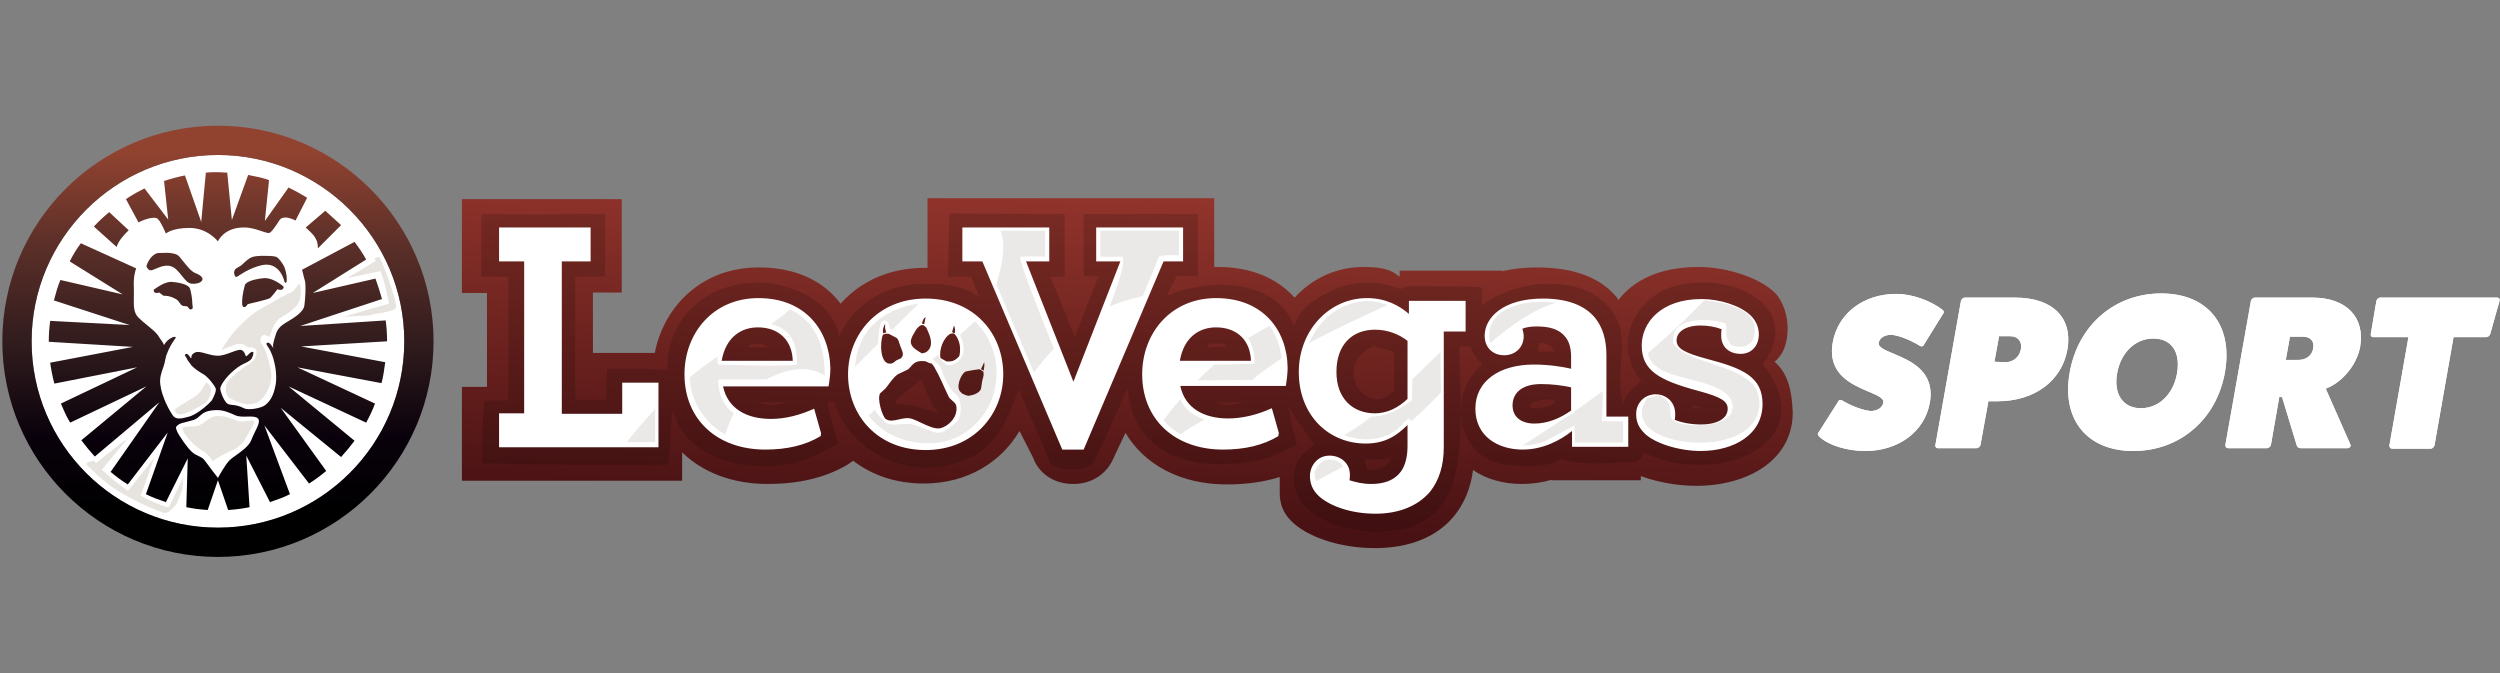 <svg width="490" height="132" viewBox="0 0 490 132" fill="none" xmlns="http://www.w3.org/2000/svg">
<rect x="0" y="0" width="490" height="132" fill="#808080" stroke="none"/>
<path d="M347.827 70.905C349.467 69.539 350.377 67.444 350.377 64.257C350.377 62.071 349.558 59.065 347.918 57.426C344.822 54.329 338.264 52.325 332.89 52.325C325.149 52.325 320.048 55.058 317.225 58.792C317.134 58.61 316.952 58.428 316.861 58.245C313.764 54.511 308.664 52.416 301.286 52.416C298.736 52.416 296.459 52.69 294.455 53.145V53.054H274.327V54.238C273.234 53.509 272.415 52.325 267.223 52.325C261.941 52.325 257.113 54.602 253.744 58.336C250.374 54.602 245.364 52.325 238.625 52.325H237.987V38.846H181.792V52.507H181.154C174.141 52.507 168.586 55.24 164.76 59.52C161.481 55.149 156.108 52.416 148.73 52.416C137.801 52.416 130.242 59.703 128.329 69.175H116.216V57.335H121.862V39.028H90.532V57.426H95.45V75.823H90.532V94.221H133.703V88.665C137.71 92.582 143.539 94.859 150.461 94.859C156.472 94.859 161.664 93.675 166.035 91.124L167.219 90.305C170.771 93.037 175.416 94.768 181.063 94.768C189.716 94.768 196.273 90.487 199.825 84.476L202.467 89.667C203.559 92.673 206.383 94.859 210.39 94.859C214.216 94.859 217.039 92.673 218.223 89.849L220.591 84.84C224.325 91.124 231.429 94.95 240.446 94.95C244.18 94.95 247.641 94.494 250.829 93.493V96.68C250.829 98.684 251.467 100.506 253.106 102.145C256.02 105.059 262.214 107.427 269.5 107.427C276.24 107.427 281.704 105.242 285.074 101.052C286.987 98.684 288.262 95.678 288.717 92.126C291.359 93.948 294.729 94.859 298.281 94.859C300.284 94.859 302.197 94.585 304.11 94.039V94.13H321.597V93.31C324.875 94.494 328.701 95.223 332.435 95.223C342.545 95.223 351.379 90.214 351.379 80.833C351.197 76.279 350.377 73.182 347.827 70.905Z" fill="url(#paint0_linear_0_4627)"/>
<path opacity="0.15" fill-rule="evenodd" clip-rule="evenodd" d="M328.701 55.969C340.996 53.054 353.474 61.16 345.459 71.361C357.937 87.117 335.987 95.679 322.234 88.666C321.975 89.615 321.471 89.992 320.798 90.495L320.686 90.578C319.796 90.597 318.804 90.64 317.761 90.686C313.577 90.87 308.574 91.089 306.022 89.85C304.292 92.036 295.002 91.489 292.452 90.396C288.505 88.782 286.325 84.694 286.26 80.569C286.337 91.139 285.297 99.887 276.968 103.056C267.77 106.517 250.283 101.963 254.108 90.852C254.543 89.732 255.489 88.909 256.393 88.123C256.812 87.758 257.222 87.401 257.569 87.026C257.197 86.506 256.836 86.008 256.483 85.52C255.107 83.62 253.846 81.877 252.468 79.558C253.015 82.837 254.199 87.117 254.199 87.117C254.199 87.117 249.281 89.576 247.823 89.941C235.346 92.855 222.322 90.032 221.046 76.37H220.864C220.543 77.088 220.167 77.943 219.753 78.884L219.753 78.886L219.753 78.886C218.171 82.481 216.039 87.331 214.307 90.578C212.941 92.764 206.383 92.127 205.836 90.669C204.926 88.438 203.856 85.979 202.785 83.52L202.785 83.52L202.785 83.519C201.715 81.06 200.645 78.601 199.734 76.37H199.552V76.734C199.401 77.1 199.254 77.461 199.109 77.815L199.109 77.816C196.803 83.459 195.098 87.632 189.442 90.032C177.602 95.041 165.944 87.573 163.576 78.829H162.21C162.574 81.653 164.396 86.935 164.396 86.935C164.396 86.935 158.749 90.214 155.197 90.852C144.268 92.946 133.703 88.666 131.972 80.378H131.79C131.593 82.746 131.395 85.875 131.232 88.46L131.232 88.46L131.232 88.461L131.232 88.462L131.232 88.468C131.169 89.458 131.112 90.368 131.061 91.125C123.866 91.216 96.907 91.034 94.539 90.76C94.448 86.662 94.63 79.922 94.994 78.556C95.644 78.556 96.529 78.532 97.398 78.509C98.236 78.487 99.058 78.465 99.639 78.465V54.238C96.816 54.329 94.357 54.147 94.357 54.147V42.034L118.675 41.943L118.584 54.147C118.584 54.147 114.212 54.238 112.755 54.238V78.374H118.857C118.766 75.368 118.857 73.729 119.039 72.272C119.526 72.272 120.085 72.269 120.69 72.267C124.052 72.254 128.859 72.236 130.788 72.545C130.697 63.983 135.98 58.337 142.355 56.333C152.374 53.236 163.121 58.337 164.487 65.896C164.533 65.851 164.555 65.782 164.578 65.714C164.601 65.646 164.624 65.577 164.669 65.532C167.493 59.43 173.868 55.604 181.428 55.604C184.433 55.604 188.987 55.878 191.902 58.246V58.063C191.355 56.788 190.353 54.238 190.353 54.238H185.799L186.073 41.852L208.66 41.943V54.238H205.928C207.476 58.246 210.664 66.078 210.664 66.078L215.309 54.147H212.394V41.943H234.799V54.147H230.61C230.61 54.147 229.426 56.333 228.697 57.972C237.987 54.147 250.191 54.967 253.652 63.892C253.72 63.738 253.784 63.586 253.847 63.436L253.848 63.433C254.644 61.548 255.32 59.949 260.21 57.335C263.216 55.695 267.041 54.967 271.231 55.695C271.822 55.832 272.392 55.991 272.961 56.151L272.961 56.151L272.961 56.151C273.53 56.31 274.1 56.47 274.691 56.606C274.965 56.606 275.511 56.151 275.511 56.151C275.511 56.151 287.533 55.969 290.448 56.333V59.885C298.281 53.874 313.491 53.419 317.316 63.528C318.069 65.567 317.896 68.253 317.718 70.998C317.53 73.894 317.338 76.856 318.227 79.194C318.561 77.454 319.534 76.599 320.569 75.691C320.943 75.362 321.325 75.027 321.688 74.64C315.586 66.989 320.959 57.79 328.701 55.969ZM148.184 67.353C146.089 67.353 146.636 68.629 146.636 68.082C147.054 68.082 147.482 68.092 147.917 68.102H147.917H147.917H147.917H147.917H147.917H147.917H147.917H147.917H147.917H147.917C148.808 68.122 149.725 68.143 150.643 68.082C150.097 67.718 149.459 67.353 148.184 67.353ZM148.457 78.829H153.831C152.465 79.558 149.823 79.558 148.457 78.829ZM175.507 78.647V79.194C177.97 79.138 179.779 79.701 181.337 80.186C182.313 80.49 183.191 80.763 184.069 80.833L182.885 79.649C182.475 78.738 182.065 77.85 181.655 76.962C181.245 76.074 180.836 75.186 180.426 74.275C179.763 75.115 178.906 75.741 178.045 76.37C177.131 77.037 176.211 77.71 175.507 78.647ZM236.53 67.9C236.717 67.838 236.776 67.754 236.834 67.671C236.947 67.511 237.059 67.353 238.078 67.353C239.626 67.353 240.264 67.353 240.537 67.9C239.854 67.945 239.194 67.968 238.533 67.991C237.873 68.014 237.213 68.037 236.53 68.082V67.9ZM241.826 78.85C240.703 78.87 239.593 78.89 238.442 78.829C239.9 79.649 241.812 79.558 243.543 78.829C242.963 78.829 242.393 78.84 241.827 78.85H241.827H241.826H241.826H241.826H241.826H241.826ZM267.678 91.079L267.678 91.079C267.587 90.737 267.496 90.396 267.405 90.032C267.725 90.032 268.065 90.039 268.414 90.046C269.855 90.075 271.444 90.108 272.323 89.668H272.688C271.959 91.489 270.684 92.218 267.952 92.127C267.861 91.762 267.77 91.421 267.678 91.079ZM269.227 67.809C260.574 71.998 268.043 82.199 273.234 76.552V68.993C271.868 68.537 270.593 68.173 269.227 67.809ZM286.178 74.475L286.178 74.474L286.178 74.472L286.178 74.47L286.178 74.468C286.106 72.305 286.033 70.102 285.985 67.9H288.262C288.587 69.198 289.143 69.849 289.765 70.577C290.016 70.871 290.277 71.177 290.539 71.543C287.807 73.638 286.441 76.917 286.349 80.195C286.306 78.34 286.243 76.423 286.178 74.475ZM304.656 68.72C304.11 67.718 303.199 67.262 301.651 67.171C301.605 67.445 301.582 67.74 301.56 68.037C301.537 68.332 301.514 68.629 301.468 68.902H304.656V68.72ZM300.102 79.922C300.057 79.877 299.988 79.854 299.92 79.831C299.852 79.808 299.783 79.786 299.738 79.74C299.877 79.566 299.963 79.419 300.037 79.293C300.155 79.089 300.241 78.942 300.467 78.829C300.613 78.732 300.864 78.686 301.135 78.637C301.37 78.595 301.621 78.55 301.833 78.465C301.99 78.465 302.197 78.431 302.433 78.393C302.746 78.342 303.109 78.283 303.472 78.283C303.857 78.283 304.243 78.416 304.548 78.521C304.747 78.59 304.912 78.647 305.02 78.647C304.11 79.649 301.924 80.287 300.102 79.922ZM331.706 79.649C331.729 79.74 331.752 79.831 331.797 79.922H333.892C333.528 79.831 333.141 79.74 332.754 79.649C332.367 79.558 331.98 79.467 331.615 79.376C331.661 79.467 331.684 79.558 331.706 79.649Z" fill="black"/>
<path fill-rule="evenodd" clip-rule="evenodd" d="M110.113 81.105H121.954V75.003H129.058V87.663H97.818V81.014H102.736V51.232H97.818V44.583H115.76V51.232H110.113V81.105ZM148.639 58.427C139.805 58.427 134.158 65.258 134.158 73.364C134.158 82.289 140.625 88.118 150.006 88.118C154.195 88.118 157.838 87.299 160.844 85.477L160.935 84.931L159.569 80.103C156.745 81.379 153.922 82.107 151.099 82.107C146.362 82.107 142.628 80.103 141.717 75.732H162.392C162.574 74.73 162.757 73.273 162.757 72.18C162.574 64.62 157.747 58.427 148.639 58.427ZM141.444 70.722C142.264 65.986 145.361 64.165 148.548 64.165C152.738 64.165 155.288 66.806 155.379 70.722H141.444ZM166.217 73.364C166.217 65.531 172.046 58.518 181.428 58.518C190.9 58.518 196.638 65.349 196.638 73.364C196.638 81.196 190.809 88.209 181.428 88.209C171.955 88.209 166.217 81.379 166.217 73.364ZM186.983 63.8C187.165 64.256 187.257 64.62 187.165 65.258C186.983 65.258 186.801 65.258 186.71 65.167L186.619 65.076L186.619 65.075L186.619 65.075C186.71 64.711 186.892 63.983 186.983 63.8ZM181.154 63.527L181.428 62.161C180.972 62.343 180.79 62.981 180.699 63.436C180.737 63.436 180.79 63.452 180.852 63.47C180.941 63.496 181.048 63.527 181.154 63.527ZM179.242 65.167C179.515 64.62 179.879 64.165 180.243 63.892C180.517 63.709 180.699 63.709 180.972 63.709C181.01 63.747 181.079 63.8 181.16 63.863L181.16 63.863L181.16 63.863L181.16 63.863C181.274 63.952 181.412 64.058 181.519 64.165C181.625 64.324 181.7 64.514 181.78 64.717L181.78 64.717L181.78 64.717L181.78 64.717C181.838 64.863 181.898 65.015 181.974 65.167C182.52 66.351 182.794 67.899 181.883 68.719C181.61 69.083 181.154 69.174 180.699 69.265C180.595 69.2 180.483 69.133 180.368 69.064C179.675 68.648 178.838 68.146 178.604 67.444C178.331 66.897 178.695 65.986 179.242 65.167ZM173.686 65.076C173.504 64.529 173.413 64.165 173.504 63.527C173.23 63.709 172.866 64.893 173.139 65.349C173.322 65.258 173.504 65.167 173.686 65.167V65.076ZM173.048 65.622C173.413 65.44 173.595 65.349 174.232 65.44C174.505 65.576 174.755 65.713 175.005 65.849L175.005 65.849L175.005 65.849L175.005 65.849L175.005 65.849L175.005 65.849L175.005 65.849L175.006 65.849L175.006 65.849L175.006 65.849L175.006 65.849L175.006 65.85L175.006 65.85L175.006 65.85L175.007 65.85L175.007 65.85L175.007 65.85L175.007 65.85L175.007 65.85L175.007 65.85L175.007 65.85L175.007 65.85L175.008 65.85L175.008 65.85L175.008 65.85L175.008 65.85L175.008 65.85C175.258 65.987 175.508 66.123 175.781 66.26C176.066 66.545 176.183 66.941 176.308 67.362L176.308 67.362L176.309 67.362C176.343 67.479 176.379 67.598 176.418 67.717C176.477 67.87 176.536 68.015 176.592 68.154L176.592 68.155L176.592 68.155C176.97 69.088 177.223 69.712 176.509 70.267C176.327 70.358 176.145 70.449 175.872 70.54C175.7 70.609 175.554 70.73 175.404 70.854C175.158 71.057 174.902 71.269 174.506 71.269C172.502 71.451 172.411 67.17 173.048 65.622ZM180.37 82.785C181.688 83.413 183.289 84.177 184.342 83.929C185.799 83.564 187.803 81.834 187.439 79.557C187.341 79.117 186.981 78.808 186.626 78.504C186.319 78.241 186.017 77.982 185.89 77.644C185.758 77.38 185.541 76.904 185.278 76.325L185.277 76.324L185.277 76.324C184.45 74.506 183.164 71.683 182.612 71.269C182.156 71.178 181.792 70.996 181.428 70.814C179.879 70.631 179.333 70.996 178.786 71.542C178.699 71.63 178.62 71.727 178.539 71.827L178.539 71.828L178.539 71.828L178.539 71.828L178.539 71.828L178.539 71.828C178.367 72.04 178.184 72.268 177.875 72.453C177.557 72.59 177.238 72.749 176.919 72.908L176.919 72.908C176.6 73.068 176.282 73.227 175.963 73.364C175.286 73.838 174.709 74.614 174.159 75.355L174.158 75.355L174.158 75.356L174.158 75.356C173.968 75.611 173.782 75.863 173.595 76.096C173.413 76.278 173.23 76.438 173.048 76.597C172.866 76.756 172.684 76.916 172.502 77.098C171.864 78.191 172.957 81.652 173.595 82.107C174.315 82.636 175.213 82.429 176.168 82.21C177.024 82.013 177.925 81.806 178.786 82.107C179.194 82.224 179.751 82.489 180.37 82.785L180.37 82.785ZM187.53 70.267C187.257 70.54 186.892 70.722 186.437 70.814C186.352 70.814 186.258 70.822 186.157 70.832C185.936 70.853 185.686 70.876 185.435 70.814C185.367 70.78 185.299 70.733 185.227 70.683C185.105 70.599 184.969 70.506 184.797 70.449C184.706 70.404 184.638 70.358 184.57 70.313C184.501 70.267 184.433 70.222 184.342 70.176C183.978 68.537 184.98 66.077 186.255 65.44C186.437 65.349 186.71 65.349 186.983 65.349C187.803 66.168 188.167 67.353 188.167 68.354C188.167 68.719 188.167 69.174 188.076 69.538C188.076 69.812 187.803 70.085 187.53 70.267ZM192.402 75.413C192.448 75.117 192.493 74.821 192.539 74.548L192.576 74.42C192.744 73.837 192.891 73.327 192.721 72.817C192.585 72.726 192.471 72.658 192.357 72.59C192.243 72.521 192.129 72.453 191.993 72.362C191.082 72.453 190.171 72.635 189.26 72.817C188.349 73.273 187.257 75.914 188.258 76.825C188.441 77.007 188.623 77.189 188.896 77.28C188.987 77.31 189.078 77.351 189.169 77.391C189.351 77.472 189.533 77.553 189.716 77.553C189.821 77.606 189.956 77.567 190.104 77.526C190.213 77.495 190.328 77.462 190.444 77.462C191.264 77.28 191.901 76.916 192.266 76.278C192.311 76.005 192.357 75.709 192.402 75.413ZM192.266 72.362C192.357 72.134 192.471 71.906 192.585 71.679L192.585 71.678C192.698 71.451 192.812 71.223 192.903 70.996C192.994 71.451 192.903 72.089 192.812 72.635L192.266 72.362ZM238.351 58.427C229.517 58.427 223.87 65.258 223.87 73.364C223.87 82.289 230.336 88.118 239.717 88.118C243.907 88.118 247.55 87.299 250.556 85.477L250.647 84.84L249.281 80.012C246.457 81.287 243.543 82.016 240.719 82.016C235.983 82.016 232.249 80.012 231.338 75.641H252.013C252.195 74.639 252.377 73.181 252.377 72.089C252.286 64.62 247.459 58.427 238.351 58.427ZM238.351 64.165C235.164 64.165 232.067 65.986 231.247 70.722H245.182C245.091 66.806 242.541 64.165 238.351 64.165ZM314.857 69.538C314.857 66.624 314.128 64.165 312.671 62.343C310.667 59.884 307.297 58.518 302.379 58.518C294.638 58.518 290.994 62.252 290.994 65.804C290.994 68.172 292.634 69.629 294.82 69.629C297.006 69.629 298.645 68.081 298.645 65.895C298.645 65.531 298.554 64.893 298.372 64.438C299.009 64.165 299.92 63.983 301.195 63.983C303.745 63.983 305.658 64.529 306.842 66.077C307.571 66.988 307.935 68.263 307.935 69.994V72.271C306.387 71.906 303.654 71.451 300.649 71.451C293.818 71.451 289.173 74.73 289.173 80.103C289.173 85.477 293.545 88.118 298.463 88.118C302.288 88.118 305.749 86.388 308.117 84.475V87.572H319.138V81.652H314.857V69.538ZM300.74 83.018C303.29 83.018 305.749 82.016 307.935 80.468V75.914C306.296 75.549 304.201 75.276 302.015 75.276C298.554 75.276 296.459 76.825 296.459 79.466C296.459 81.743 298.19 83.018 300.74 83.018ZM231.885 51.232V44.583H214.853V51.232H219.589L210.39 74.821L201.1 51.232H205.654V44.583H188.623V51.232H192.539L208.204 88.118H212.394L228.059 51.232H231.885ZM267.952 58.427C271.595 58.427 274.236 59.884 276.149 61.523V58.973H287.26V64.984H282.98V87.663C282.98 91.215 282.069 94.129 280.338 96.315C277.97 99.139 274.236 100.687 269.591 100.687C264.582 100.687 260.301 99.048 258.297 97.044C257.204 95.951 256.749 94.676 256.749 93.31C256.749 91.306 258.206 89.302 260.574 89.302C262.851 89.302 264.582 90.851 264.582 93.037C264.582 93.31 264.582 93.856 264.491 94.129C265.675 94.494 267.041 94.858 268.771 94.858C271.322 94.858 273.325 94.129 274.6 92.399C275.42 91.215 275.875 89.576 275.875 87.39V83.291C273.781 85.386 271.504 86.934 267.678 86.934C260.392 86.934 254.563 81.379 254.563 72.908C254.563 64.802 260.483 58.427 267.952 58.427ZM275.875 78.191C274.054 79.921 271.868 81.014 269.5 81.014C265.128 81.014 261.941 78.1 261.941 72.908C261.941 67.444 265.128 64.62 269.5 64.62C272.05 64.62 274.236 65.531 275.875 66.806V78.191ZM328.61 66.715C328.61 68.354 330.249 69.174 334.621 70.358C341.543 72.18 345.459 73.819 345.459 79.193C345.459 85.204 339.812 88.392 333.346 88.392C328.974 88.392 324.238 86.843 322.325 84.931C321.141 83.747 320.686 82.654 320.686 81.105C320.686 79.01 322.325 77.28 324.511 77.28C326.424 77.28 328.336 78.646 328.336 81.105C328.336 81.47 328.336 81.925 328.245 82.289C329.612 82.836 331.433 83.2 333.437 83.2C336.26 83.2 338.628 82.198 338.628 80.103C338.628 78.646 337.353 77.826 332.981 76.642C325.149 74.548 321.779 72.635 321.779 67.717C321.779 63.254 325.513 58.609 333.528 58.609C336.989 58.609 341.178 59.884 343.182 61.888C344.184 62.89 344.73 64.165 344.73 65.531C344.73 67.808 343.273 69.356 341.178 69.356C338.901 69.356 337.353 67.99 337.353 65.804C337.353 65.349 337.353 64.893 337.444 64.529C336.26 64.074 334.803 63.8 333.346 63.8C330.158 63.8 328.61 65.167 328.61 66.715Z" fill="white"/>
<path opacity="0.1" fill-rule="evenodd" clip-rule="evenodd" d="M231.065 45.221V50.048C229.608 49.957 228.059 49.957 227.149 50.321C226.147 52.871 225.054 55.513 223.961 58.063C221.775 58.518 219.589 59.156 217.494 60.066C219.134 55.786 220.591 51.596 220.045 50.321H215.673V45.221H231.065ZM188.623 69.721C189.26 68.263 188.532 66.442 188.167 65.622L191.082 62.981C196.182 67.808 196.729 76.187 192.539 81.561C190.444 84.293 187.439 86.57 182.885 86.843C177.329 87.117 172.866 84.931 170.225 81.47L171.5 80.286C171.864 81.106 172.775 82.107 173.504 82.745C174.154 83.336 175.418 83.237 176.598 83.144C177.237 83.094 177.851 83.045 178.331 83.109C179.301 83.239 180.455 83.689 181.597 84.136L181.597 84.136L181.597 84.136C182.063 84.318 182.527 84.499 182.976 84.657C184.436 85.225 185.68 84.203 186.9 83.201L186.9 83.2L186.9 83.2C187.05 83.078 187.199 82.955 187.348 82.836C188.714 81.743 188.532 78.009 187.348 77.28C186.164 76.46 185.071 74.093 184.615 72.635C184.342 71.724 183.431 70.905 182.794 70.449L183.796 69.538C184.16 70.358 185.253 71.451 185.526 71.542C185.799 71.633 187.712 71.633 188.623 69.721ZM128.42 86.661V80.195C126.143 82.563 124.23 84.84 122.864 86.661H128.42ZM173.23 62.799C172.593 62.799 172.32 64.62 172.32 64.62L172.046 67.444L167.584 71.907C167.675 70.54 167.948 69.083 168.494 67.717C170.407 62.526 175.69 60.066 180.061 59.52L174.87 64.62C174.824 64.575 174.756 64.552 174.688 64.529C174.619 64.507 174.551 64.484 174.506 64.438C174.383 64.377 174.343 64.171 174.295 63.925C174.201 63.44 174.076 62.799 173.23 62.799ZM231.338 78.282C230.063 79.739 228.97 81.106 228.059 82.381C229.061 83.565 230.154 84.475 231.429 85.113C232.687 84.107 234.099 83.332 235.736 82.434C235.877 82.357 236.02 82.278 236.165 82.198C233.98 81.561 232.249 80.286 231.338 78.282ZM151.099 63.527C152.829 62.343 154.013 61.433 154.833 60.613C159.296 62.708 161.664 66.988 161.664 73.637C159.751 72.362 156.381 71.36 150.916 74.001C150.78 74.047 150.666 74.115 150.552 74.183C150.438 74.252 150.324 74.32 150.188 74.366H140.807V75.459C141.08 78.009 142.173 79.83 143.812 81.014C143.084 82.472 142.537 83.838 142.173 85.204C138.074 82.836 135.433 78.737 135.16 74.001C136.799 72.544 138.712 71.178 140.625 69.903C140.625 70.358 140.625 70.905 140.716 71.451C141.519 71.469 142.463 71.496 143.488 71.526C147.805 71.652 153.549 71.819 156.199 71.451C156.29 67.079 154.833 64.347 151.099 63.527ZM204.835 50.321V45.221H196.091C197.275 48.044 196.364 52.325 195.271 55.695C196.5 58.561 197.729 61.451 198.957 64.34L198.96 64.346L198.96 64.347C200.19 67.239 201.419 70.13 202.649 72.999C203.651 71.633 204.926 70.085 206.565 68.355C203.651 61.159 200.007 51.869 199.916 50.321C201.283 50.23 203.286 50.23 204.835 50.321ZM292.087 67.262C296.186 63.71 300.467 60.704 304.929 59.338C298.463 58.427 290.539 60.704 292.087 67.262ZM314.128 76.916V76.643C313.88 76.826 313.63 77.01 313.378 77.197L313.346 77.22L313.342 77.223C311.847 78.328 310.275 79.489 308.572 80.65V80.832C308.465 80.897 308.352 80.966 308.234 81.04C307.849 81.277 307.399 81.556 306.842 81.834C304.11 83.656 301.286 85.477 298.463 87.299C299.92 87.299 301.377 87.025 302.835 86.479C303.699 86.024 304.587 85.546 305.475 85.068L305.476 85.067L305.477 85.067C306.365 84.589 307.252 84.111 308.117 83.656C308.208 83.656 308.572 83.382 308.572 83.382C308.572 83.675 308.596 84.026 308.622 84.414V84.414V84.414V84.415V84.415V84.415C308.668 85.114 308.722 85.933 308.664 86.752H318.136V82.563H313.946C314.128 81.014 314.128 78.737 314.128 76.916ZM245.911 71.269C245.911 69.174 245.455 67.535 244.636 66.26C246.002 65.44 247.459 64.62 248.825 63.892C250.1 65.531 250.92 67.717 251.193 70.267C248.916 71.724 246.913 73.182 245.455 74.457C243.631 74.457 241.687 74.481 239.796 74.504L239.795 74.504C238.003 74.526 236.259 74.548 234.708 74.548C235.146 74.147 235.569 73.731 235.995 73.312L235.995 73.312L235.995 73.312L235.995 73.312L235.996 73.311L235.996 73.311L235.996 73.311C236.633 72.685 237.277 72.052 237.987 71.451C241.084 71.451 244.089 71.36 245.911 71.269ZM344.366 76.643C343.194 73.859 339.193 72.515 335.384 71.236C332.089 70.13 328.937 69.071 327.881 67.171C327.927 66.897 327.949 66.602 327.972 66.306L327.972 66.305L327.972 66.305C327.995 66.009 328.018 65.713 328.063 65.44C329.156 62.252 334.712 62.343 338.173 63.345C338.405 63.868 338.378 64.354 338.352 64.827C338.337 65.095 338.322 65.359 338.355 65.622C338.446 66.351 338.901 67.079 339.266 67.626C340.45 67.99 341.816 68.263 342.727 67.444C343.638 66.988 343.729 66.442 343.911 65.167C344.548 61.068 338.993 59.247 333.983 58.882C331.98 61.068 328.519 64.438 322.963 69.265C323.236 70.358 323.874 71.269 324.875 71.998C326.345 73.091 328.72 73.7 331.147 74.323C334.585 75.206 338.129 76.115 339.357 78.464C339.357 78.646 339.425 78.851 339.493 79.056C339.562 79.261 339.63 79.466 339.63 79.648C339.63 79.889 339.554 80.129 339.482 80.356C339.418 80.559 339.357 80.751 339.357 80.923C338.537 82.745 334.53 83.656 331.251 83.291C329.976 83.2 328.792 83.018 327.972 82.381C327.434 81.95 327.405 81.364 327.372 80.705C327.321 79.693 327.262 78.511 325.331 77.462L322.872 78.009C316.678 86.934 339.175 90.031 343.82 82.563C345.186 80.286 345.004 78.191 344.366 76.643ZM263.398 60.066C265.31 59.247 267.678 58.609 270.229 59.247C270.866 59.429 271.412 59.611 271.959 59.793L271.959 59.793C267.496 61.797 261.758 64.438 256.567 67.262C257.933 64.165 260.21 61.433 263.398 60.066ZM259.755 90.213C258.571 90.669 258.206 91.397 257.66 92.49C257.66 93.128 257.751 93.765 257.933 94.312C258.577 93.971 259.268 93.598 259.994 93.208C261.012 92.659 262.098 92.073 263.216 91.488V91.397C262.669 90.395 261.212 89.758 259.755 90.213ZM276.695 78.464C276.786 77.28 276.786 75.823 276.786 74.366C277.731 73.466 278.653 72.567 279.564 71.678C280.498 70.767 281.42 69.868 282.342 68.992C282.342 70.256 282.364 71.565 282.387 72.885C282.41 74.228 282.433 75.584 282.433 76.916C280.429 79.011 278.517 80.923 276.695 82.472H276.604V82.381C276.513 82.381 276.445 82.29 276.376 82.198C276.308 82.107 276.24 82.016 276.149 82.016C276.058 82.016 275.875 82.176 275.693 82.335C275.511 82.494 275.329 82.654 275.238 82.654C273.416 85.113 270.775 86.024 268.043 86.115C266.403 86.115 264.855 85.841 263.398 85.295C265.037 84.384 266.859 83.2 268.771 81.652C271.048 81.652 273.781 80.741 276.695 78.464Z" fill="#3B200F"/>
<path d="M42.716 30.375C62.844 30.375 79.238 46.769 79.238 66.897C79.238 87.117 62.844 103.42 42.716 103.42C22.587 103.42 6.193 87.117 6.193 66.897C6.193 46.769 22.587 30.375 42.716 30.375Z" fill="white"/>
<path fill-rule="evenodd" clip-rule="evenodd" d="M42.716 24.638C19.4 24.638 0.455 43.582 0.455 66.898C0.455 90.214 19.4 109.158 42.716 109.158C66.032 109.158 84.976 90.214 84.976 66.898C84.976 43.582 66.032 24.638 42.716 24.638ZM30.966 42.944C31.604 43.582 32.515 45.768 32.515 45.768C32.515 45.768 33.699 44.675 37.16 44.675C40.712 44.675 42.716 47.316 42.716 47.316C42.716 47.316 43.809 44.584 47.816 44.584C49.133 44.584 50.305 44.98 51.243 45.296C51.798 45.483 52.271 45.643 52.643 45.677C53.007 45.768 53.827 44.675 54.738 43.218C55.284 42.307 56.651 42.58 57.926 43.218L60.203 38.755C59.019 38.026 57.835 37.389 56.559 36.751L51.914 43.309L52.734 35.294C51.459 34.838 50.093 34.565 48.636 34.292L45.448 43.127L44.537 33.837C44.206 33.837 43.875 33.812 43.557 33.788C43.262 33.767 42.978 33.745 42.716 33.745C41.896 33.745 41.167 33.745 40.348 33.837L39.437 43.491L36.249 34.383C34.883 34.656 33.517 35.021 32.151 35.476L32.97 43.035L28.325 36.933C27.05 37.571 25.866 38.208 24.682 39.028L27.141 43.582C28.781 42.762 30.511 42.398 30.966 42.944ZM47.998 55.877C47.725 56.697 47.087 59.976 47.725 60.158C48.18 60.34 48.545 59.612 48.545 59.612C48.545 59.612 52.552 58.701 52.916 58.428C53.281 58.154 54.374 56.697 54.374 56.697C54.374 56.697 55.102 56.97 55.376 56.697C55.649 56.424 55.649 56.242 55.467 56.06C54.647 55.422 53.281 54.511 51.914 54.511C50.457 54.602 48.271 55.058 47.998 55.877ZM35.821 51.113C36.547 52.026 37.493 53.217 38.253 53.509C40.894 54.511 39.437 55.786 37.524 55.604C36.795 55.483 36.31 54.876 35.716 54.133C35.419 53.762 35.095 53.358 34.701 52.963C33.3 51.488 31.719 52.163 30.54 52.666C30.263 52.785 30.008 52.894 29.782 52.963C28.963 53.145 28.69 52.143 28.69 52.143C28.69 52.143 28.963 51.233 29.509 50.595C29.965 49.957 30.693 49.593 30.966 49.593C31.162 49.593 31.425 49.584 31.71 49.575L31.71 49.575H31.711H31.711H31.711H31.711H31.711H31.711H31.711L31.711 49.575C32.356 49.554 33.11 49.53 33.426 49.593C33.52 49.612 33.614 49.627 33.709 49.642C34.073 49.7 34.449 49.759 34.883 50.048C35.079 50.179 35.415 50.602 35.821 51.113ZM60.02 44.675L60.065 44.716C61.319 45.88 62.297 46.789 62.297 48.409V48.682L66.851 44.128C65.758 43.127 64.757 42.216 63.755 41.305L59.929 44.584L60.02 44.675ZM75.595 62.799C75.777 64.075 75.868 65.532 75.868 66.898L59.019 67.9L75.504 70.996C75.322 72.363 75.139 73.729 74.775 75.095L58.29 71.998L73.5 79.102C73.045 80.377 72.407 81.653 71.769 82.837L56.559 75.733L69.493 86.389C68.673 87.482 67.762 88.575 66.851 89.576L55.011 79.922L63.937 92.309C62.844 93.219 61.751 94.039 60.567 94.768L51.823 83.383L56.833 96.863C55.558 97.5 54.282 97.956 52.916 98.411L48.271 89.303L48.909 99.413C47.543 99.686 46.177 99.868 44.719 99.959L42.716 94.13L40.712 99.959C39.255 99.868 37.889 99.686 36.522 99.413L36.795 89.85L32.515 98.411C31.149 97.956 29.874 97.5 28.599 96.863L32.879 84.749L25.047 94.95C23.862 94.221 22.77 93.402 21.677 92.491L31.24 78.829L18.58 89.485C17.669 88.483 16.758 87.391 15.939 86.297L28.69 75.733L13.753 82.837C13.024 81.653 12.478 80.377 11.931 79.102L26.868 71.998L10.656 75.186C10.292 73.82 10.019 72.454 9.836 71.088L26.048 67.991L9.563 66.989V66.898C9.563 65.532 9.654 64.257 9.836 62.891L25.411 63.71L10.565 58.883C10.929 57.517 11.294 56.151 11.84 54.876L24.045 57.699L13.662 51.233C14.299 49.957 15.028 48.773 15.848 47.68L26.686 52.599C26.504 53.145 26.139 54.238 26.23 56.242C26.253 56.962 26.242 57.615 26.232 58.209C26.202 60.023 26.181 61.293 27.141 62.253C27.682 62.793 28.288 63.285 28.876 63.762L28.876 63.762L28.876 63.762C29.675 64.41 30.442 65.032 30.966 65.714C31.073 65.927 31.18 66.078 31.268 66.203C31.331 66.292 31.384 66.367 31.422 66.442C31.502 66.562 31.582 66.665 31.654 66.757L31.654 66.757L31.654 66.757C31.746 66.876 31.826 66.978 31.877 67.08L32.151 67.626C32.788 66.442 34.154 65.805 34.428 66.078C34.495 66.146 34.386 66.303 34.174 66.606C33.819 67.113 33.177 68.032 32.606 69.63C32.528 69.865 32.466 70.167 32.4 70.493L32.4 70.493C32.312 70.926 32.215 71.401 32.059 71.816C32.011 71.962 31.961 72.106 31.91 72.25L31.91 72.25L31.91 72.25L31.91 72.251L31.91 72.251C31.585 73.185 31.264 74.106 31.422 75.368C31.695 77.827 33.335 80.742 33.972 81.561C34.623 82.294 35.712 82.008 36.716 81.744C36.835 81.713 36.953 81.681 37.069 81.653C38.162 81.379 39.892 80.104 40.712 79.284L41.532 78.465C41.536 78.457 41.541 78.446 41.548 78.433L41.57 78.391C41.765 78.02 42.511 76.598 42.26 76.097C42.078 75.55 40.712 73.82 39.892 73.365C39.072 72.909 37.706 71.998 37.342 71.361C37.287 71.278 37.215 71.187 37.137 71.088C36.956 70.859 36.74 70.585 36.613 70.268C36.52 70.08 36.426 69.946 36.354 69.844C36.217 69.648 36.161 69.568 36.34 69.448C36.613 69.266 36.705 69.357 36.978 69.63C37.082 69.735 37.16 69.852 37.226 69.953L37.226 69.953C37.334 70.115 37.412 70.233 37.524 70.177C37.564 70.137 37.552 70.115 37.533 70.08C37.509 70.034 37.473 69.967 37.524 69.812C37.615 69.539 37.797 69.266 38.253 69.084C38.745 68.838 39.477 69.044 40.334 69.286C41.062 69.491 41.879 69.721 42.716 69.721C43.561 69.721 44.504 69.368 45.345 69.054C46.316 68.69 47.152 68.378 47.543 68.719C47.836 68.939 47.952 69.217 48.033 69.413L48.033 69.413C48.053 69.461 48.071 69.503 48.089 69.539C48.135 69.63 48.135 69.676 48.135 69.71C48.135 69.744 48.135 69.767 48.18 69.812C48.271 69.903 48.636 69.539 49 69.175L49 69.175L49 69.175L49 69.175L49 69.175L49 69.175L49 69.175L49 69.175C49.032 69.153 49.062 69.133 49.09 69.114C49.296 68.974 49.386 68.912 49.547 68.993C49.748 69.06 49.702 69.227 49.627 69.494C49.6 69.588 49.57 69.694 49.547 69.812C49.455 70.177 49.364 70.45 49.091 70.632C48.919 70.805 48.642 70.925 48.28 71.082C47.687 71.339 46.865 71.696 45.903 72.545C44.264 73.911 43.262 75.459 43.171 76.097C43.171 76.734 43.718 78.192 44.355 78.92C44.66 79.268 45.006 79.305 45.502 79.357C46.046 79.414 46.769 79.49 47.816 80.013C48.636 80.469 51.277 80.013 52.006 79.376C53.007 78.556 53.554 77.554 53.918 75.915C54.374 74.275 54.009 71.816 53.736 70.905C53.645 70.45 53.372 69.539 53.007 68.811C52.859 68.477 52.666 68.189 52.507 67.953L52.507 67.952L52.507 67.952C52.275 67.607 52.117 67.37 52.279 67.262C52.461 67.08 52.825 67.08 53.281 67.809C53.372 67.9 53.554 68.173 53.554 68.264C53.554 68.176 53.544 68.088 53.535 67.997V67.997V67.997C53.514 67.806 53.492 67.6 53.554 67.353C53.645 66.898 53.827 66.26 54.009 65.714C54.282 64.621 54.92 63.892 56.013 63.255C56.082 63.213 56.154 63.17 56.227 63.127C57.587 62.314 59.483 61.182 59.656 59.885C59.838 58.519 60.02 55.877 59.747 54.967C59.643 54.654 59.539 54.223 59.435 53.792C59.357 53.468 59.279 53.145 59.201 52.872L69.493 47.407C70.312 48.5 71.132 49.684 71.769 50.868L61.295 57.426L73.591 54.602C74.046 55.877 74.502 57.244 74.866 58.61L58.836 63.892L75.595 62.799ZM49.273 86.207C48.835 87.397 47.404 88.415 46.258 89.231C45.738 89.601 45.277 89.93 44.993 90.214C44.082 91.125 42.716 93.675 42.716 93.675C42.716 93.675 40.803 91.216 40.165 90.305C39.821 89.812 39.396 89.613 38.92 89.389C38.516 89.2 38.075 88.993 37.615 88.575C36.613 87.664 35.247 85.569 34.792 84.749C34.767 84.687 34.743 84.628 34.721 84.573L34.72 84.572C34.418 83.824 34.374 83.716 34.883 83.292C35.221 83.01 35.804 82.868 36.523 82.692C36.965 82.584 37.459 82.463 37.98 82.29C38.486 82.132 38.794 81.853 39.122 81.556C39.739 80.998 40.425 80.377 42.624 80.377C43.832 80.377 45.11 80.947 45.831 81.267L45.831 81.267C45.926 81.31 46.011 81.348 46.086 81.379C46.772 81.7 47.642 81.675 48.454 81.652C49.258 81.63 50.004 81.609 50.457 81.926C51.099 82.375 50.565 83.457 49.971 84.662C49.722 85.168 49.462 85.695 49.273 86.207ZM30.392 56.594C31.212 56.044 32.41 55.24 33.608 55.24C34.883 55.331 36.978 55.695 37.251 56.606C37.433 57.153 37.706 58.61 37.706 59.612C37.706 59.746 37.73 59.872 37.752 59.988C37.804 60.266 37.845 60.485 37.524 60.614C37.221 60.735 37.079 60.533 36.937 60.33C36.866 60.229 36.795 60.128 36.705 60.067C36.629 60.029 36.507 60.023 36.363 60.015H36.363C36.161 60.005 35.916 59.992 35.703 59.885C35.481 59.752 35.345 59.554 35.202 59.344C35.05 59.122 34.89 58.888 34.61 58.701C33.349 57.945 32.476 57.964 32.134 57.971C32.105 57.972 32.081 57.972 32.059 57.972C31.513 57.608 31.24 57.335 31.24 57.335C31.24 57.335 30.602 57.517 30.329 57.335C30.056 57.062 30.056 56.879 30.238 56.697L30.308 56.65L30.392 56.594ZM6.193 66.898C6.193 87.117 22.587 103.42 42.716 103.42C62.844 103.42 79.238 87.117 79.238 66.898C79.238 46.77 62.844 30.376 42.716 30.376C22.587 30.376 6.193 46.77 6.193 66.898ZM25.229 45.13L21.403 41.578C20.31 42.489 19.308 43.4 18.398 44.402L22.861 48.409C23.134 47.407 24.136 46.132 25.229 45.13ZM56.195 54.967C56.195 55.331 56.104 55.422 55.922 55.422C55.831 55.422 55.74 55.149 55.74 55.149C55.74 55.149 54.92 51.233 51.368 51.961C48.818 52.508 46.632 54.147 46.632 54.147C46.632 54.147 46.177 54.42 46.086 54.147C46.069 54.096 46.045 54.042 46.02 53.984C45.912 53.732 45.772 53.408 45.994 52.963C46.141 52.669 46.394 52.533 46.695 52.371C46.954 52.232 47.248 52.074 47.543 51.779C49.091 50.322 49.364 50.231 51.277 50.14C52.37 50.14 53.463 50.14 54.1 50.322C54.716 50.586 55.332 51.614 55.619 52.094C55.63 52.111 55.639 52.128 55.649 52.143C55.831 52.508 56.286 53.874 56.195 54.967Z" fill="url(#paint1_linear_0_4627)"/>
<path fill-rule="evenodd" clip-rule="evenodd" d="M77.507 58.063C77.052 56.606 75.868 52.962 74.684 50.412C74.229 49.684 72.954 50.594 73.136 50.868L73.318 51.05L66.669 55.057L74.411 53.418C74.411 53.418 74.866 54.511 75.231 56.059C75.595 57.516 75.959 59.338 75.959 59.338L65.212 62.435L72.589 62.07C73.251 61.794 73.98 61.686 74.675 61.582C75.127 61.515 75.564 61.449 75.959 61.342C76.124 61.28 76.312 61.227 76.504 61.174L76.504 61.174C77.162 60.99 77.872 60.792 77.872 60.158C77.872 59.52 77.69 58.791 77.507 58.063ZM59.11 56.059C58.933 54.763 58.451 55.41 57.936 56.103C57.655 56.482 57.363 56.873 57.106 56.97L54.92 58.063C54.601 58.245 54.214 58.473 53.827 58.7C53.44 58.928 53.053 59.156 52.734 59.338C52.393 59.543 52.013 59.748 51.633 59.953L51.633 59.953C50.999 60.294 50.366 60.636 49.911 60.977C46.359 63.619 44.264 66.442 42.898 68.992H42.989C43.435 68.881 44.034 68.632 44.648 68.377C45.537 68.008 46.458 67.626 46.996 67.626C47.484 67.626 47.841 67.861 48.152 68.066C48.421 68.243 48.655 68.397 48.909 68.355C49.455 68.264 50.366 68.355 49.911 69.63C49.659 70.573 49.104 70.908 48.365 71.355C48.033 71.555 47.665 71.778 47.27 72.089C47.189 72.152 47.108 72.216 47.026 72.28C45.815 73.228 44.514 74.247 44.173 75.186C43.9 76.278 43.9 77.736 44.993 78.282C45.059 78.315 45.129 78.351 45.202 78.388C46.34 78.965 48.307 79.963 50.275 79.193C52.37 78.373 53.736 75.003 53.372 72.817C53.007 70.632 52.188 68.172 51.641 67.535C51.004 66.897 51.368 65.987 51.732 65.895C51.851 65.895 52.008 65.972 52.175 66.054C52.522 66.225 52.914 66.417 53.099 65.987C53.15 65.867 53.207 65.696 53.276 65.492C53.575 64.608 54.083 63.1 55.193 62.435C55.257 62.396 55.323 62.357 55.391 62.316L55.392 62.316C56.785 61.485 59.023 60.151 59.11 58.154C59.292 57.425 59.201 56.697 59.11 56.059ZM40.894 78.647C40.439 79.375 36.795 81.379 35.429 81.47C34.701 81.561 34.245 81.197 33.972 80.468C33.867 80.049 35.176 79.27 36.48 78.493L36.48 78.493C37.447 77.917 38.412 77.342 38.799 76.916C39.255 76.461 39.619 75.823 39.983 75.186L39.983 75.186C40.058 75.11 40.087 74.973 40.114 74.844C40.152 74.661 40.187 74.495 40.348 74.548C40.621 74.73 40.894 75.003 41.167 75.277C42.078 76.278 41.349 77.918 40.894 78.647ZM30.784 98.41C29.327 97.864 27.87 97.044 27.87 97.044L30.966 88.392L25.047 95.86C25.047 95.86 23.771 94.949 22.587 94.039C21.403 93.037 20.31 92.035 20.31 92.035L25.957 85.204L24.045 86.297L18.853 90.395L18.398 89.94C18.183 90.093 17.897 90.164 17.621 90.232H17.621C17.078 90.366 16.577 90.49 16.758 91.215L16.758 91.215C18.125 92.581 20.857 95.314 24.045 97.044C27.506 99.048 30.511 100.232 32.333 100.87V100.778C33.243 100.696 33.777 100.087 34.414 99.361C34.478 99.288 34.543 99.214 34.61 99.139C34.932 98.763 35.191 98.07 35.443 97.397C35.618 96.928 35.789 96.47 35.976 96.133L36.249 92.217L32.97 99.139C33.061 99.23 31.968 98.957 30.784 98.41ZM45.788 81.937C46.142 82.075 46.473 82.204 46.814 82.29C47.313 82.414 47.944 82.33 48.517 82.254C49.201 82.163 49.804 82.084 50.002 82.381C50.335 82.781 49.547 84.058 48.921 85.072C48.692 85.443 48.485 85.779 48.362 86.024C48.341 86.067 48.319 86.115 48.297 86.166C48.223 86.33 48.137 86.522 47.998 86.661C47.361 87.39 46.723 87.936 46.177 88.21C44.537 88.938 43.08 89.667 41.532 90.76C41.076 89.485 39.801 88.665 38.89 88.119C37.889 87.481 35.794 85.386 35.52 84.111C35.41 83.396 36.163 83.379 37.098 83.357C37.712 83.342 38.404 83.326 38.981 83.109C39.511 82.877 39.908 82.574 40.291 82.281C40.962 81.767 41.589 81.288 42.807 81.288C44.123 81.288 45.008 81.633 45.788 81.937Z" fill="#E7E3DF"/>
<path d="M74.684 50.412L74.911 50.307L74.904 50.293L74.896 50.28L74.684 50.412ZM73.318 51.05L73.447 51.264L73.721 51.099L73.495 50.873L73.318 51.05ZM66.669 55.057L66.54 54.843L66.721 55.302L66.669 55.057ZM74.411 53.418L74.641 53.322L74.562 53.13L74.359 53.173L74.411 53.418ZM75.231 56.059L74.987 56.116L74.988 56.12L75.231 56.059ZM75.959 59.338L76.028 59.578L76.249 59.514L76.204 59.289L75.959 59.338ZM65.212 62.435L65.143 62.194L65.224 62.684L65.212 62.435ZM72.589 62.07L72.602 62.32L72.645 62.318L72.685 62.301L72.589 62.07ZM75.959 61.342L76.025 61.583L76.036 61.58L76.047 61.576L75.959 61.342ZM57.106 56.97L57.018 56.736L57.006 56.74L56.994 56.746L57.106 56.97ZM54.92 58.063L54.808 57.839L54.796 57.846L54.92 58.063ZM52.734 59.338L52.61 59.121L52.606 59.123L52.734 59.338ZM49.911 60.977L50.06 61.178L50.061 61.177L49.911 60.977ZM42.898 68.992L42.677 68.874L42.48 69.242H42.898V68.992ZM42.989 68.992V69.242H43.02L43.05 69.235L42.989 68.992ZM49.911 69.63L49.675 69.546L49.672 69.555L49.669 69.565L49.911 69.63ZM44.173 75.186L43.938 75.1L43.934 75.112L43.93 75.125L44.173 75.186ZM51.641 67.535L51.831 67.372L51.825 67.365L51.818 67.358L51.641 67.535ZM51.732 65.895V65.645H51.702L51.672 65.653L51.732 65.895ZM59.11 58.154L58.867 58.093L58.861 58.118L58.86 58.143L59.11 58.154ZM41.167 75.277L41.352 75.108L41.344 75.1L41.167 75.277ZM39.983 75.186L39.806 75.009L39.783 75.032L39.766 75.061L39.983 75.186ZM38.799 76.916L38.622 76.739L38.614 76.748L38.799 76.916ZM27.87 97.044L27.634 96.96L27.563 97.159L27.747 97.262L27.87 97.044ZM30.966 88.392L31.202 88.476L30.771 88.237L30.966 88.392ZM25.047 95.86L24.901 96.064L25.095 96.202L25.242 96.016L25.047 95.86ZM22.587 94.039L22.426 94.23L22.435 94.237L22.587 94.039ZM20.31 92.035L20.118 91.876L19.966 92.059L20.142 92.219L20.31 92.035ZM25.957 85.204L26.15 85.363L25.833 84.987L25.957 85.204ZM24.045 86.297L23.921 86.08L23.904 86.089L23.89 86.101L24.045 86.297ZM18.853 90.395L18.676 90.572L18.834 90.73L19.008 90.592L18.853 90.395ZM18.398 89.94L18.575 89.763L18.425 89.614L18.253 89.737L18.398 89.94ZM16.758 91.215L16.516 91.276L16.533 91.343L16.582 91.392L16.758 91.215ZM24.045 97.044L24.17 96.828L24.164 96.825L24.045 97.044ZM32.333 100.87L32.25 101.105L32.583 101.222V100.87H32.333ZM32.333 100.778L32.31 100.529L32.083 100.55V100.778H32.333ZM34.61 99.139L34.797 99.305L34.8 99.302L34.61 99.139ZM35.976 96.133L36.194 96.255L36.221 96.206L36.225 96.151L35.976 96.133ZM36.249 92.217L36.498 92.234L36.023 92.11L36.249 92.217ZM32.97 99.139L32.744 99.032L32.669 99.191L32.794 99.316L32.97 99.139ZM38.981 83.109L39.069 83.344L39.082 83.338L38.981 83.109ZM35.52 84.111L35.273 84.149L35.275 84.156L35.276 84.163L35.52 84.111ZM38.89 88.119L38.756 88.33L38.762 88.333L38.89 88.119ZM41.532 90.76L41.296 90.844L41.407 91.154L41.676 90.964L41.532 90.76ZM46.177 88.21L46.278 88.438L46.288 88.433L46.177 88.21ZM47.998 86.661L47.821 86.485L47.816 86.49L47.81 86.497L47.998 86.661ZM50.002 82.381L49.794 82.519L49.801 82.531L49.81 82.541L50.002 82.381ZM77.746 57.988C77.291 56.531 76.103 52.874 74.911 50.307L74.457 50.517C75.634 53.051 76.813 56.68 77.269 58.137L77.746 57.988ZM74.896 50.28C74.735 50.022 74.493 49.906 74.242 49.888C74.003 49.871 73.762 49.942 73.562 50.039C73.361 50.137 73.177 50.272 73.051 50.412C72.989 50.481 72.93 50.563 72.897 50.653C72.864 50.743 72.843 50.88 72.928 51.006L73.344 50.729C73.382 50.787 73.362 50.836 73.366 50.826C73.369 50.818 73.384 50.789 73.423 50.746C73.499 50.661 73.628 50.563 73.78 50.489C73.933 50.415 74.084 50.378 74.207 50.387C74.317 50.395 74.406 50.438 74.472 50.545L74.896 50.28ZM72.959 51.044L73.141 51.227L73.495 50.873L73.312 50.691L72.959 51.044ZM73.189 50.836L66.54 54.843L66.798 55.271L73.447 51.264L73.189 50.836ZM66.721 55.302L74.463 53.662L74.359 53.173L66.617 54.813L66.721 55.302ZM74.411 53.418C74.18 53.514 74.18 53.514 74.18 53.514C74.18 53.514 74.18 53.514 74.18 53.514C74.18 53.514 74.18 53.514 74.18 53.514C74.18 53.514 74.18 53.514 74.18 53.514C74.18 53.515 74.181 53.516 74.181 53.516C74.182 53.518 74.183 53.521 74.184 53.525C74.188 53.533 74.193 53.545 74.199 53.561C74.212 53.592 74.23 53.64 74.254 53.702C74.302 53.826 74.369 54.008 74.447 54.239C74.605 54.699 74.807 55.352 74.987 56.116L75.474 56.002C75.289 55.218 75.082 54.55 74.921 54.077C74.84 53.841 74.77 53.653 74.721 53.524C74.697 53.459 74.677 53.409 74.663 53.375C74.656 53.358 74.651 53.345 74.647 53.336C74.646 53.331 74.644 53.328 74.643 53.326C74.643 53.325 74.642 53.324 74.642 53.323C74.642 53.323 74.642 53.322 74.642 53.322C74.642 53.322 74.642 53.322 74.642 53.322C74.642 53.322 74.642 53.322 74.642 53.322C74.642 53.322 74.641 53.322 74.411 53.418ZM74.988 56.12C75.169 56.844 75.351 57.661 75.487 58.297C75.555 58.615 75.612 58.888 75.652 59.081C75.671 59.177 75.687 59.254 75.698 59.306C75.703 59.333 75.707 59.353 75.71 59.366C75.711 59.373 75.712 59.378 75.713 59.382C75.713 59.384 75.713 59.385 75.714 59.386C75.714 59.386 75.714 59.386 75.714 59.387C75.714 59.387 75.714 59.387 75.714 59.387C75.714 59.387 75.714 59.387 75.714 59.387C75.714 59.387 75.714 59.387 75.959 59.338C76.204 59.289 76.204 59.289 76.204 59.289C76.204 59.289 76.204 59.289 76.204 59.289C76.204 59.289 76.204 59.289 76.204 59.288C76.204 59.288 76.204 59.288 76.204 59.288C76.204 59.287 76.204 59.285 76.203 59.283C76.202 59.28 76.201 59.275 76.2 59.268C76.197 59.254 76.193 59.234 76.188 59.207C76.177 59.154 76.161 59.077 76.141 58.98C76.101 58.786 76.044 58.512 75.976 58.193C75.839 57.554 75.656 56.731 75.473 55.998L74.988 56.12ZM75.89 59.098L65.143 62.194L65.281 62.675L76.028 59.578L75.89 59.098ZM65.224 62.684L72.602 62.32L72.577 61.821L65.2 62.185L65.224 62.684ZM72.685 62.301C73.203 62.086 73.769 61.975 74.347 61.885C74.914 61.796 75.506 61.724 76.025 61.583L75.893 61.1C75.41 61.232 74.864 61.297 74.27 61.391C73.686 61.482 73.069 61.6 72.493 61.84L72.685 62.301ZM76.047 61.576C76.216 61.512 76.414 61.459 76.633 61.397C76.845 61.338 77.075 61.272 77.284 61.186C77.693 61.017 78.122 60.729 78.122 60.158H77.622C77.622 60.406 77.459 60.573 77.094 60.723C76.915 60.797 76.712 60.856 76.498 60.916C76.29 60.974 76.066 61.035 75.871 61.108L76.047 61.576ZM78.122 60.158C78.122 59.483 77.93 58.722 77.75 58.002L77.265 58.123C77.449 58.861 77.622 59.557 77.622 60.158H78.122ZM59.357 56.025C59.322 55.766 59.272 55.559 59.202 55.407C59.133 55.258 59.02 55.111 58.835 55.073C58.658 55.036 58.504 55.117 58.401 55.193C58.291 55.272 58.185 55.384 58.088 55.499C57.9 55.721 57.674 56.045 57.492 56.276C57.394 56.4 57.302 56.508 57.216 56.59C57.128 56.676 57.062 56.719 57.018 56.736L57.194 57.204C57.332 57.152 57.457 57.053 57.564 56.95C57.673 56.844 57.782 56.716 57.884 56.585C58.104 56.307 58.281 56.045 58.469 55.822C58.559 55.716 58.634 55.641 58.695 55.597C58.761 55.549 58.766 55.569 58.733 55.562C58.691 55.554 58.707 55.528 58.748 55.617C58.788 55.702 58.829 55.852 58.862 56.093L59.357 56.025ZM56.994 56.746L54.808 57.839L55.032 58.286L57.218 57.194L56.994 56.746ZM54.796 57.846C54.476 58.029 54.087 58.257 53.7 58.485C53.313 58.713 52.927 58.94 52.61 59.121L52.858 59.555C53.179 59.372 53.567 59.143 53.954 58.916C54.341 58.688 54.727 58.461 55.044 58.28L54.796 57.846ZM52.606 59.123C52.156 59.393 51.641 59.662 51.135 59.938C50.634 60.211 50.141 60.492 49.761 60.777L50.061 61.177C50.409 60.916 50.873 60.651 51.374 60.377C51.869 60.107 52.402 59.829 52.863 59.552L52.606 59.123ZM49.762 60.777C46.177 63.442 44.059 66.296 42.677 68.874L43.118 69.11C44.469 66.588 46.541 63.795 50.06 61.178L49.762 60.777ZM42.898 69.242H42.989V68.742H42.898V69.242ZM43.05 69.235C43.619 69.092 44.42 68.739 45.156 68.438C45.53 68.285 45.893 68.143 46.216 68.039C46.544 67.934 46.809 67.876 46.996 67.876V67.376C46.728 67.376 46.401 67.455 46.063 67.563C45.72 67.673 45.343 67.821 44.966 67.975C44.199 68.289 43.452 68.619 42.928 68.75L43.05 69.235ZM46.996 67.876C47.372 67.876 47.66 68.042 47.952 68.234C48.091 68.325 48.247 68.431 48.4 68.505C48.558 68.581 48.743 68.636 48.95 68.601L48.868 68.108C48.801 68.119 48.725 68.106 48.616 68.054C48.501 67.999 48.383 67.918 48.226 67.815C47.927 67.62 47.531 67.376 46.996 67.376V67.876ZM48.95 68.601C49.071 68.581 49.207 68.572 49.335 68.585C49.465 68.598 49.568 68.632 49.64 68.683C49.705 68.73 49.757 68.798 49.776 68.919C49.797 69.049 49.781 69.249 49.675 69.546L50.146 69.714C50.268 69.373 50.309 69.083 50.27 68.84C50.23 68.588 50.105 68.401 49.931 68.276C49.764 68.157 49.566 68.106 49.385 68.087C49.203 68.069 49.02 68.083 48.868 68.108L48.95 68.601ZM49.669 69.565C49.506 70.178 49.208 70.497 48.788 70.791C48.569 70.945 48.325 71.085 48.038 71.261C47.756 71.434 47.445 71.633 47.115 71.892L47.424 72.285C47.732 72.044 48.024 71.856 48.299 71.687C48.571 71.521 48.839 71.366 49.075 71.201C49.566 70.857 49.951 70.448 50.152 69.694L49.669 69.565ZM47.115 71.892C46.482 72.39 45.789 72.921 45.21 73.453C44.638 73.98 44.142 74.538 43.938 75.1L44.408 75.271C44.568 74.831 44.983 74.342 45.549 73.821C46.109 73.306 46.782 72.79 47.424 72.285L47.115 71.892ZM43.93 75.125C43.788 75.692 43.714 76.367 43.824 76.983C43.936 77.603 44.243 78.187 44.881 78.506L45.104 78.059C44.649 77.831 44.41 77.412 44.316 76.894C44.222 76.372 44.284 75.772 44.415 75.246L43.93 75.125ZM44.881 78.506C45.418 78.774 46.24 79.221 47.19 79.49C48.144 79.761 49.251 79.862 50.366 79.426L50.184 78.96C49.204 79.343 48.217 79.262 47.326 79.009C46.432 78.755 45.66 78.336 45.104 78.059L44.881 78.506ZM50.366 79.426C51.499 78.983 52.402 77.869 52.973 76.622C53.546 75.371 53.811 73.931 53.618 72.776L53.125 72.859C53.297 73.89 53.061 75.228 52.518 76.413C51.974 77.603 51.146 78.584 50.184 78.96L50.366 79.426ZM53.618 72.776C53.434 71.67 53.135 70.496 52.812 69.517C52.651 69.028 52.483 68.584 52.319 68.219C52.158 67.861 51.992 67.56 51.831 67.372L51.451 67.698C51.564 67.829 51.706 68.075 51.863 68.424C52.018 68.769 52.18 69.196 52.337 69.674C52.652 70.63 52.945 71.779 53.125 72.859L53.618 72.776ZM51.818 67.358C51.565 67.105 51.513 66.804 51.557 66.554C51.58 66.428 51.627 66.32 51.68 66.243C51.737 66.162 51.783 66.141 51.793 66.138L51.672 65.653C51.5 65.696 51.364 65.823 51.27 65.957C51.172 66.098 51.099 66.274 51.065 66.466C50.996 66.855 51.08 67.328 51.465 67.712L51.818 67.358ZM51.732 66.145C51.759 66.145 51.824 66.164 51.955 66.226C52.062 66.276 52.218 66.358 52.358 66.413C52.499 66.468 52.683 66.522 52.868 66.487C53.077 66.447 53.234 66.305 53.328 66.085L52.869 65.888C52.826 65.987 52.789 65.993 52.774 65.996C52.734 66.003 52.662 65.995 52.541 65.947C52.42 65.9 52.307 65.839 52.168 65.773C52.051 65.718 51.888 65.645 51.732 65.645V66.145ZM53.328 66.085C53.401 65.914 53.487 65.647 53.586 65.359C53.687 65.063 53.809 64.724 53.964 64.382C54.276 63.69 54.705 63.019 55.322 62.649L55.065 62.22C54.315 62.67 53.834 63.456 53.508 64.176C53.344 64.54 53.216 64.895 53.112 65.197C53.006 65.507 52.932 65.74 52.869 65.888L53.328 66.085ZM55.322 62.649C55.998 62.244 56.977 61.684 57.795 60.959C58.612 60.236 59.309 59.312 59.359 58.165L58.86 58.143C58.819 59.09 58.241 59.897 57.464 60.585C56.688 61.272 55.755 61.806 55.065 62.22L55.322 62.649ZM59.352 58.215C59.548 57.433 59.448 56.659 59.357 56.024L58.862 56.094C58.954 56.734 59.036 57.418 58.867 58.093L59.352 58.215ZM35.446 81.719C35.828 81.694 36.342 81.539 36.887 81.326C37.438 81.109 38.045 80.823 38.62 80.518C39.196 80.213 39.745 79.887 40.181 79.589C40.399 79.44 40.592 79.296 40.747 79.163C40.898 79.034 41.028 78.903 41.106 78.779L40.682 78.514C40.646 78.572 40.563 78.663 40.422 78.783C40.285 78.9 40.108 79.033 39.899 79.176C39.482 79.461 38.949 79.778 38.386 80.076C37.823 80.375 37.234 80.652 36.704 80.86C36.168 81.07 35.714 81.2 35.413 81.22L35.446 81.719ZM41.106 78.779C41.343 78.399 41.655 77.778 41.788 77.113C41.921 76.449 41.884 75.693 41.352 75.108L40.982 75.445C41.362 75.862 41.416 76.427 41.298 77.015C41.181 77.602 40.9 78.165 40.682 78.514L41.106 78.779ZM41.344 75.1C41.076 74.832 40.784 74.539 40.486 74.34L40.209 74.756C40.457 74.922 40.712 75.175 40.99 75.453L41.344 75.1ZM40.427 74.311C40.359 74.288 40.279 74.278 40.195 74.301C40.109 74.324 40.047 74.375 40.005 74.428C39.933 74.519 39.904 74.638 39.888 74.708C39.866 74.803 39.858 74.859 39.838 74.928C39.819 74.994 39.805 75.01 39.806 75.009L40.16 75.362C40.253 75.27 40.295 75.149 40.319 75.064C40.342 74.983 40.363 74.873 40.375 74.82C40.393 74.742 40.404 74.73 40.397 74.739C40.388 74.75 40.365 74.772 40.327 74.783C40.291 74.793 40.267 74.785 40.269 74.785L40.427 74.311ZM39.766 75.061C39.397 75.707 39.05 76.312 38.623 76.739L38.976 77.093C39.46 76.609 39.84 75.939 40.2 75.309L39.766 75.061ZM38.614 76.748C38.412 76.97 38.014 77.255 37.501 77.58C36.995 77.901 36.41 78.242 35.847 78.58C35.29 78.916 34.754 79.25 34.368 79.549C34.176 79.698 34.009 79.847 33.894 79.992C33.788 80.125 33.677 80.317 33.73 80.529L34.215 80.407C34.222 80.437 34.198 80.413 34.286 80.303C34.364 80.205 34.494 80.084 34.675 79.944C35.034 79.665 35.546 79.345 36.105 79.009C36.658 78.676 37.256 78.327 37.769 78.002C38.276 77.681 38.731 77.363 38.984 77.084L38.614 76.748ZM33.738 80.556C33.885 80.947 34.091 81.27 34.385 81.48C34.684 81.694 35.046 81.77 35.46 81.718L35.398 81.222C35.084 81.261 34.854 81.201 34.675 81.073C34.491 80.941 34.333 80.718 34.206 80.38L33.738 80.556ZM30.872 98.176C30.155 97.907 29.435 97.57 28.892 97.299C28.622 97.163 28.396 97.045 28.238 96.96C28.16 96.918 28.098 96.885 28.056 96.862C28.035 96.85 28.019 96.841 28.008 96.835C28.003 96.832 27.999 96.83 27.996 96.828C27.995 96.828 27.994 96.827 27.993 96.827C27.993 96.827 27.993 96.826 27.993 96.826C27.992 96.826 27.992 96.826 27.992 96.826C27.992 96.826 27.992 96.826 27.992 96.826C27.992 96.826 27.992 96.826 27.87 97.044C27.747 97.262 27.747 97.262 27.747 97.262C27.747 97.262 27.747 97.262 27.747 97.262C27.747 97.262 27.748 97.262 27.748 97.262C27.748 97.263 27.748 97.263 27.749 97.263C27.749 97.263 27.751 97.264 27.752 97.265C27.755 97.266 27.759 97.269 27.765 97.272C27.776 97.278 27.793 97.288 27.815 97.3C27.858 97.323 27.922 97.358 28.002 97.401C28.163 97.487 28.393 97.608 28.669 97.746C29.219 98.021 29.957 98.367 30.697 98.644L30.872 98.176ZM28.105 97.129L31.202 88.476L30.731 88.308L27.634 96.96L28.105 97.129ZM30.771 88.237L24.851 95.705L25.242 96.016L31.163 88.547L30.771 88.237ZM25.047 95.86C25.192 95.657 25.192 95.657 25.192 95.657C25.192 95.657 25.192 95.657 25.192 95.657C25.192 95.657 25.192 95.657 25.192 95.657C25.191 95.656 25.191 95.656 25.191 95.656C25.19 95.656 25.189 95.655 25.188 95.654C25.186 95.653 25.182 95.65 25.177 95.647C25.168 95.64 25.154 95.629 25.135 95.616C25.098 95.59 25.044 95.551 24.975 95.501C24.837 95.402 24.641 95.26 24.409 95.089C23.943 94.748 23.33 94.294 22.74 93.841L22.435 94.237C23.029 94.694 23.646 95.151 24.113 95.493C24.347 95.664 24.544 95.806 24.682 95.906C24.752 95.956 24.806 95.996 24.844 96.022C24.862 96.036 24.877 96.046 24.886 96.053C24.891 96.056 24.895 96.059 24.897 96.061C24.899 96.062 24.899 96.062 24.9 96.063C24.901 96.063 24.901 96.063 24.901 96.064C24.901 96.064 24.901 96.064 24.901 96.064C24.901 96.064 24.901 96.064 24.901 96.064C24.901 96.064 24.901 96.064 25.047 95.86ZM22.749 93.848C22.159 93.349 21.592 92.849 21.171 92.475C20.961 92.287 20.788 92.131 20.668 92.022C20.607 91.967 20.56 91.924 20.528 91.895C20.512 91.881 20.5 91.869 20.492 91.862C20.488 91.858 20.484 91.855 20.482 91.853C20.481 91.853 20.481 91.852 20.48 91.851C20.48 91.851 20.48 91.851 20.48 91.851C20.479 91.851 20.479 91.851 20.479 91.851C20.479 91.851 20.479 91.851 20.479 91.851C20.479 91.851 20.479 91.851 20.31 92.035C20.142 92.219 20.142 92.219 20.142 92.219C20.142 92.219 20.142 92.219 20.142 92.219C20.142 92.219 20.142 92.219 20.142 92.219C20.142 92.22 20.142 92.22 20.142 92.22C20.143 92.221 20.144 92.221 20.145 92.222C20.147 92.224 20.15 92.227 20.154 92.231C20.163 92.239 20.175 92.25 20.191 92.265C20.224 92.294 20.271 92.337 20.332 92.392C20.453 92.502 20.627 92.659 20.838 92.848C21.261 93.224 21.832 93.727 22.426 94.23L22.749 93.848ZM20.503 92.194L26.15 85.363L25.765 85.045L20.118 91.876L20.503 92.194ZM25.833 84.987L23.921 86.08L24.169 86.514L26.081 85.421L25.833 84.987ZM23.89 86.101L18.698 90.199L19.008 90.592L24.2 86.493L23.89 86.101ZM19.03 90.219L18.575 89.763L18.221 90.117L18.676 90.572L19.03 90.219ZM18.253 89.737C18.131 89.823 17.968 89.882 17.769 89.936C17.588 89.986 17.346 90.037 17.155 90.102C16.958 90.17 16.74 90.275 16.602 90.479C16.458 90.693 16.437 90.962 16.516 91.276L17.001 91.155C16.943 90.922 16.979 90.815 17.017 90.759C17.061 90.692 17.151 90.632 17.318 90.575C17.491 90.516 17.671 90.481 17.9 90.419C18.11 90.362 18.346 90.285 18.543 90.144L18.253 89.737ZM16.582 91.392C17.946 92.756 20.701 95.514 23.925 97.264L24.164 96.825C21.012 95.114 18.303 92.407 16.935 91.038L16.582 91.392ZM23.919 97.261C27.398 99.274 30.418 100.464 32.25 101.105L32.415 100.634C30.604 100 27.614 98.822 24.17 96.828L23.919 97.261ZM32.583 100.87V100.778H32.083V100.87H32.583ZM32.355 101.027C33.478 100.925 34.096 100.093 34.797 99.305L34.423 98.973C33.666 99.824 33.191 100.449 32.31 100.529L32.355 101.027ZM34.8 99.302C35.106 98.944 35.348 98.353 35.561 97.793C35.782 97.209 35.978 96.644 36.194 96.255L35.757 96.012C35.518 96.443 35.304 97.061 35.093 97.616C34.873 98.194 34.66 98.697 34.42 98.976L34.8 99.302ZM36.225 96.151L36.498 92.234L36 92.2L35.726 96.116L36.225 96.151ZM36.023 92.11L32.744 99.032L33.196 99.246L36.475 92.324L36.023 92.11ZM32.794 99.316C32.786 99.309 32.75 99.273 32.734 99.211C32.724 99.175 32.721 99.127 32.736 99.076C32.752 99.025 32.781 98.988 32.809 98.963C32.858 98.921 32.908 98.912 32.918 98.91C32.935 98.906 32.947 98.906 32.949 98.906C32.953 98.906 32.935 98.906 32.882 98.895C32.786 98.876 32.63 98.836 32.428 98.775C32.028 98.653 31.47 98.451 30.889 98.183L30.68 98.637C31.283 98.916 31.863 99.125 32.282 99.253C32.491 99.317 32.665 99.362 32.785 99.386C32.84 99.397 32.902 99.407 32.953 99.406C32.967 99.406 32.989 99.405 33.013 99.4C33.031 99.397 33.086 99.385 33.138 99.34C33.168 99.314 33.198 99.276 33.214 99.223C33.231 99.17 33.227 99.121 33.217 99.082C33.199 99.016 33.16 98.975 33.147 98.962L32.794 99.316ZM46.875 82.047C46.617 81.983 46.361 81.891 46.086 81.784C45.813 81.68 45.518 81.56 45.199 81.45C44.555 81.227 43.798 81.038 42.807 81.038V81.538C43.728 81.538 44.429 81.713 45.036 81.922C45.344 82.029 45.623 82.142 45.906 82.251C46.185 82.359 46.465 82.46 46.754 82.532L46.875 82.047ZM42.807 81.038C41.786 81.038 41.144 81.358 40.58 81.755C40.009 82.155 39.58 82.575 38.881 82.88L39.082 83.338C39.84 83.006 40.367 82.515 40.867 82.164C41.372 81.809 41.915 81.538 42.807 81.538V81.038ZM38.894 82.875C38.563 82.999 38.181 83.054 37.784 83.08C37.369 83.108 37.006 83.103 36.624 83.121C36.275 83.138 35.92 83.175 35.663 83.311C35.526 83.383 35.405 83.489 35.332 83.643C35.259 83.794 35.245 83.966 35.273 84.149L35.767 84.073C35.75 83.96 35.765 83.896 35.783 83.859C35.8 83.823 35.831 83.787 35.896 83.753C36.043 83.675 36.291 83.638 36.648 83.621C36.972 83.605 37.417 83.606 37.817 83.579C38.233 83.552 38.671 83.493 39.069 83.343L38.894 82.875ZM35.276 84.163C35.354 84.526 35.555 84.926 35.812 85.322C36.071 85.721 36.398 86.133 36.746 86.521C37.438 87.293 38.229 87.994 38.756 88.329L39.025 87.908C38.55 87.606 37.793 86.94 37.118 86.187C36.783 85.812 36.473 85.421 36.231 85.049C35.987 84.674 35.824 84.334 35.765 84.059L35.276 84.163ZM38.762 88.333C39.682 88.885 40.875 89.665 41.296 90.844L41.767 90.676C41.277 89.305 39.92 88.445 39.019 87.904L38.762 88.333ZM41.676 90.964C43.205 89.885 44.646 89.164 46.278 88.438L46.075 87.981C44.429 88.713 42.955 89.449 41.387 90.556L41.676 90.964ZM46.288 88.433C46.877 88.139 47.539 87.565 48.186 86.826L47.81 86.497C47.182 87.215 46.569 87.734 46.065 87.986L46.288 88.433ZM48.175 86.838C48.294 86.719 48.376 86.578 48.438 86.454C48.469 86.392 48.497 86.331 48.521 86.277C48.546 86.221 48.566 86.175 48.586 86.136L48.139 85.912C48.113 85.963 48.088 86.02 48.065 86.073C48.04 86.127 48.017 86.179 47.991 86.231C47.939 86.335 47.885 86.421 47.821 86.485L48.175 86.838ZM48.586 86.136C48.694 85.92 48.875 85.623 49.088 85.278C49.297 84.938 49.534 84.558 49.742 84.188C49.948 83.821 50.135 83.45 50.239 83.13C50.292 82.97 50.328 82.81 50.331 82.661C50.334 82.513 50.303 82.352 50.194 82.221L49.81 82.541C49.815 82.546 49.832 82.573 49.831 82.652C49.829 82.731 49.809 82.839 49.764 82.975C49.675 83.246 49.509 83.582 49.306 83.943C49.104 84.302 48.873 84.673 48.662 85.016C48.453 85.354 48.259 85.672 48.139 85.912L48.586 86.136ZM50.21 82.242C50.049 82.001 49.764 81.938 49.518 81.925C49.261 81.91 48.954 81.945 48.649 81.985C48.336 82.025 48.017 82.072 47.706 82.093C47.394 82.114 47.111 82.106 46.875 82.047L46.754 82.532C47.064 82.61 47.407 82.614 47.739 82.592C48.07 82.57 48.412 82.52 48.713 82.481C49.024 82.44 49.286 82.413 49.49 82.424C49.704 82.436 49.772 82.487 49.794 82.519L50.21 82.242Z" fill="white"/>
<path fill-rule="evenodd" clip-rule="evenodd" d="M405.662 73C404.022 82.199 409.032 88.392 418.139 88.392C427.247 88.392 434.442 82.199 436.082 73C437.721 63.71 432.712 57.517 423.604 57.517C414.496 57.517 407.301 63.71 405.662 73ZM361.033 78.465C360.76 78.282 360.396 78.374 360.214 78.829L356.388 84.84C356.206 85.022 356.297 85.295 356.571 85.569C358.392 87.299 362.035 88.392 365.587 88.392C372.145 88.392 377.245 84.567 378.247 78.92C379.325 72.755 374.463 70.72 371.132 69.326C369.394 68.598 368.072 68.045 368.229 67.171C368.411 66.26 369.322 65.623 370.688 65.623C372.145 65.714 374.422 66.624 376.335 67.808C376.608 67.991 376.972 67.9 377.154 67.444L380.888 61.433C381.071 61.251 380.98 60.886 380.706 60.704C378.338 58.883 374.695 57.608 371.69 57.608C365.223 57.608 360.214 61.433 359.212 67.171C358.135 73.335 362.957 75.37 366.261 76.765C367.985 77.492 369.296 78.046 369.139 78.92C368.957 79.922 367.955 80.559 366.589 80.559C365.041 80.377 362.764 79.558 361.033 78.465ZM405.206 68.537C406.299 62.435 402.474 58.336 395.006 58.336H385.078C384.805 58.336 384.441 58.609 384.349 58.974L379.34 87.208C379.249 87.572 379.522 87.846 379.796 87.846H387.355C387.81 87.846 388.084 87.481 388.175 87.208L389.723 78.647H391.454C398.922 78.647 404.113 74.548 405.206 68.537ZM393.093 70.996C394.55 70.996 395.825 69.994 396.099 68.446C396.372 66.989 395.552 65.896 394.004 65.896H391.818L390.907 70.905L393.093 70.996ZM422.056 66.351C418.504 66.351 415.68 69.084 414.952 73.182C414.223 77.281 416.136 80.013 419.597 80.013C423.149 80.013 425.972 77.281 426.701 73.182C427.429 68.992 425.608 66.351 422.056 66.351ZM460.126 87.846C460.491 87.846 460.855 87.481 460.673 87.117L455.846 76.188C459.307 74.821 461.948 71.361 462.585 67.991C463.587 62.162 459.853 58.336 453.296 58.336H441.911C441.638 58.336 441.273 58.609 441.182 58.974L436.173 87.208C436.173 87.572 436.355 87.846 436.719 87.846H444.279C444.734 87.846 445.007 87.481 445.099 87.208L446.738 77.827H447.284L450.108 87.117C450.199 87.572 450.472 87.846 450.928 87.846H460.126ZM450.563 70.541C452.02 70.541 453.204 69.63 453.387 68.264C453.66 66.898 452.84 65.987 451.383 65.987H448.833L448.013 70.541H450.563ZM489.909 58.974C490 58.609 489.818 58.336 489.454 58.336H466.502C466.229 58.336 465.864 58.609 465.773 58.974L464.68 65.44C464.589 65.805 464.862 66.078 465.136 66.078H472.058L468.323 87.299C468.323 87.663 468.506 87.937 468.87 87.937H476.429C476.794 87.937 477.067 87.572 477.158 87.299L480.892 66.078H487.268C487.632 66.078 487.996 65.805 488.087 65.44L489.909 58.974Z" fill="white"/>
<path fill-rule="evenodd" clip-rule="evenodd" d="M405.662 73C404.022 82.199 409.032 88.392 418.139 88.392C427.247 88.392 434.442 82.199 436.082 73C437.721 63.71 432.712 57.517 423.604 57.517C414.496 57.517 407.301 63.71 405.662 73ZM361.033 78.465C360.76 78.282 360.396 78.374 360.214 78.829L356.388 84.84C356.206 85.022 356.297 85.295 356.571 85.569C358.392 87.299 362.035 88.392 365.587 88.392C372.145 88.392 377.245 84.567 378.247 78.92C379.325 72.755 374.463 70.72 371.132 69.326C369.394 68.598 368.072 68.045 368.229 67.171C368.411 66.26 369.322 65.623 370.688 65.623C372.145 65.714 374.422 66.624 376.335 67.808C376.608 67.991 376.972 67.9 377.154 67.444L380.888 61.433C381.071 61.251 380.98 60.886 380.706 60.704C378.338 58.883 374.695 57.608 371.69 57.608C365.223 57.608 360.214 61.433 359.212 67.171C358.135 73.335 362.957 75.37 366.261 76.765C367.985 77.492 369.296 78.046 369.139 78.92C368.957 79.922 367.955 80.559 366.589 80.559C365.041 80.377 362.764 79.558 361.033 78.465ZM405.206 68.537C406.299 62.435 402.474 58.336 395.006 58.336H385.078C384.805 58.336 384.441 58.609 384.349 58.974L379.34 87.208C379.249 87.572 379.522 87.846 379.796 87.846H387.355C387.81 87.846 388.084 87.481 388.175 87.208L389.723 78.647H391.454C398.922 78.647 404.113 74.548 405.206 68.537ZM393.093 70.996C394.55 70.996 395.825 69.994 396.099 68.446C396.372 66.989 395.552 65.896 394.004 65.896H391.818L390.907 70.905L393.093 70.996ZM422.056 66.351C418.504 66.351 415.68 69.084 414.952 73.182C414.223 77.281 416.136 80.013 419.597 80.013C423.149 80.013 425.972 77.281 426.701 73.182C427.429 68.992 425.608 66.351 422.056 66.351ZM460.126 87.846C460.491 87.846 460.855 87.481 460.673 87.117L455.846 76.188C459.307 74.821 461.948 71.361 462.585 67.991C463.587 62.162 459.853 58.336 453.296 58.336H441.911C441.638 58.336 441.273 58.609 441.182 58.974L436.173 87.208C436.173 87.572 436.355 87.846 436.719 87.846H444.279C444.734 87.846 445.007 87.481 445.099 87.208L446.738 77.827H447.284L450.108 87.117C450.199 87.572 450.472 87.846 450.928 87.846H460.126ZM450.563 70.541C452.02 70.541 453.204 69.63 453.387 68.264C453.66 66.898 452.84 65.987 451.383 65.987H448.833L448.013 70.541H450.563ZM489.909 58.974C490 58.609 489.818 58.336 489.454 58.336H466.502C466.229 58.336 465.864 58.609 465.773 58.974L464.68 65.44C464.589 65.805 464.862 66.078 465.136 66.078H472.058L468.323 87.299C468.323 87.663 468.506 87.937 468.87 87.937H476.429C476.794 87.937 477.067 87.572 477.158 87.299L480.892 66.078H487.268C487.632 66.078 487.996 65.805 488.087 65.44L489.909 58.974Z" fill="white"/>
<defs>
<linearGradient id="paint0_linear_0_4627" x1="331.343" y1="107.589" x2="334.211" y2="35.727" gradientUnits="userSpaceOnUse">
<stop stop-color="#481113"/>
<stop offset="1" stop-color="#9A382E"/>
</linearGradient>
<linearGradient id="paint1_linear_0_4627" x1="84.976" y1="108.838" x2="84.976" y2="24.317" gradientUnits="userSpaceOnUse">
<stop/>
<stop offset="0.103"/>
<stop offset="0.271" stop-color="#09010B"/>
<stop offset="0.483" stop-color="#2F1B1D"/>
<stop offset="0.729" stop-color="#5D3029"/>
<stop offset="0.94" stop-color="#924330"/>
</linearGradient>
</defs>
</svg>
